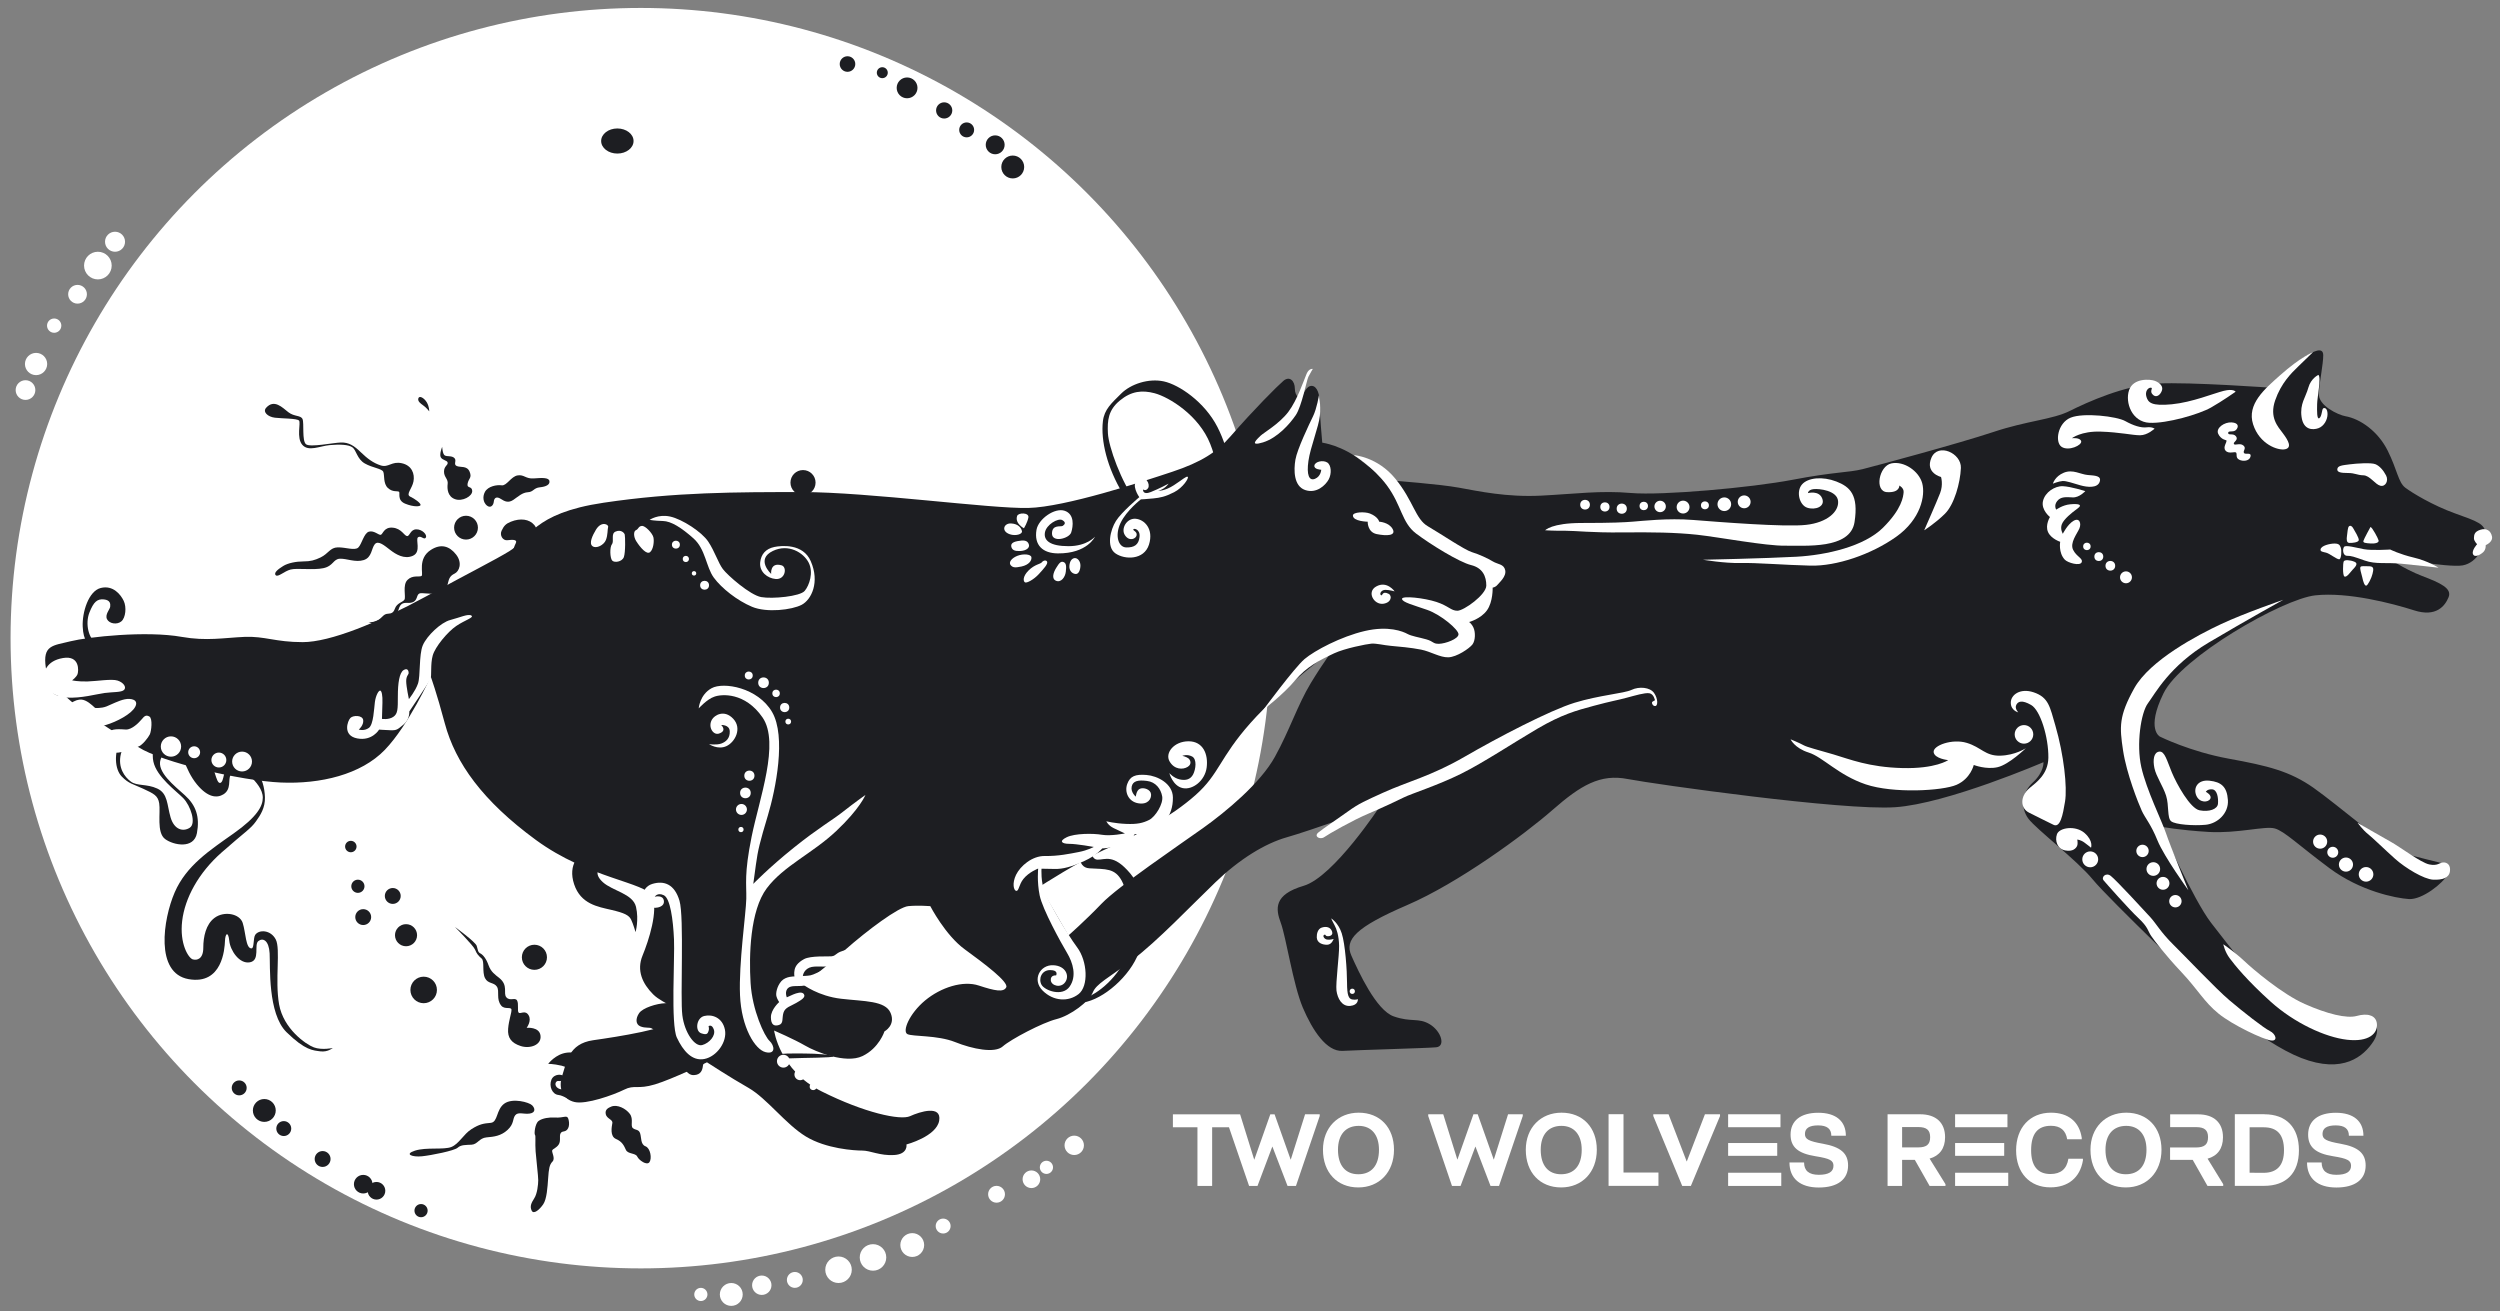 <svg xml:space="preserve" style="enable-background:new 0 0 314.69 165.08;" viewBox="0 0 314.69 165.08" height="165.08px" width="314.69px" y="0px" x="0px" xmlns:xlink="http://www.w3.org/1999/xlink" xmlns="http://www.w3.org/2000/svg" id="Layer_1" version="1.1">
<rect x="0" y="0" width="314.69" height="165.08" fill="#808080" stroke="none"/>
<style type="text/css">
	.st0{fill:#FFFFFF;}
	.st1{fill:#1D1E22;}
</style>
<g id="Layer_1_00000057833546162653619530000000932156264195064238_">
</g>
<g id="moon">
	<circle r="79.33" cy="80.33" cx="80.66" class="st0"></circle>
	<circle r="1.26" cy="30.43" cx="14.48" class="st0"></circle>
	<circle r="1.74" cy="33.43" cx="12.32" class="st0"></circle>
	<circle r="1.18" cy="37.04" cx="9.76" class="st0"></circle>
	<circle r="0.9" cy="40.99" cx="6.82" class="st0"></circle>
	<circle r="1.4" cy="45.82" cx="4.54" class="st0"></circle>
	<circle r="1.24" cy="49.1" cx="3.21" class="st0"></circle>
	<ellipse ry="1.58" rx="2.04" cy="17.75" cx="77.71" class="st1"></ellipse>
	<circle r="1.58" cy="60.75" cx="101.08" class="st1"></circle>
	<circle r="1.58" cy="120.5" cx="67.27" class="st1"></circle>
	<circle r="1.67" cy="124.61" cx="53.33" class="st1"></circle>
	<circle r="1.39" cy="117.72" cx="51.11" class="st1"></circle>
	<circle r="1" cy="115.44" cx="45.72" class="st1"></circle>
	<circle r="1" cy="112.78" cx="49.44" class="st1"></circle>
	<circle r="0.83" cy="111.56" cx="45.05" class="st1"></circle>
	<circle r="0.72" cy="106.56" cx="44.16" class="st1"></circle>
	<circle r="0.94" cy="136.94" cx="30.11" class="st1"></circle>
	<circle r="1.44" cy="139.78" cx="33.27" class="st1"></circle>
	<circle r="0.94" cy="142.06" cx="35.72" class="st1"></circle>
	<circle r="1" cy="145.89" cx="40.61" class="st1"></circle>
	<circle r="1.17" cy="149.06" cx="45.72" class="st1"></circle>
	<circle r="1.11" cy="149.89" cx="47.39" class="st1"></circle>
	<circle r="0.83" cy="152.39" cx="53" class="st1"></circle>
	<circle r="0.83" cy="162.94" cx="88.22" class="st0"></circle>
	<circle r="1.44" cy="162.94" cx="92.05" class="st0"></circle>
	<circle r="1.22" cy="161.78" cx="95.89" class="st0"></circle>
	<circle r="1" cy="161.11" cx="100.05" class="st0"></circle>
	<circle r="1.67" cy="159.83" cx="105.55" class="st0"></circle>
	<circle r="1.67" cy="158.28" cx="109.89" class="st0"></circle>
	<circle r="1.5" cy="156.72" cx="114.83" class="st0"></circle>
	<circle r="0.94" cy="154.33" cx="118.72" class="st0"></circle>
	<circle r="1.06" cy="150.33" cx="125.44" class="st0"></circle>
	<circle r="1.11" cy="148.44" cx="129.83" class="st0"></circle>
	<circle r="0.83" cy="146.94" cx="131.72" class="st0"></circle>
	<circle r="1.22" cy="144.17" cx="135.22" class="st0"></circle>
	<circle r="1.44" cy="21.02" cx="127.48" class="st1"></circle>
	<circle r="1.19" cy="18.23" cx="125.27" class="st1"></circle>
	<circle r="0.94" cy="16.35" cx="121.68" class="st1"></circle>
	<circle r="1.02" cy="13.9" cx="118.85" class="st1"></circle>
	<circle r="1.31" cy="11.06" cx="114.18" class="st1"></circle>
	<circle r="0.69" cy="9.15" cx="111.06" class="st1"></circle>
	<circle r="0.98" cy="8.06" cx="106.68" class="st1"></circle>
	<path d="M7.58,87.58H7.53c-0.66,0-1.2-0.54-1.2-1.2V84.2c0-0.66,0.54-1.2,1.2-1.2h0.05c0.66,0,1.2,0.54,1.2,1.2v2.19
		C8.77,87.05,8.24,87.58,7.58,87.58z" class="st1"></path>
	<path d="M13.87,76.38c-0.04,0.33-0.69,0.98-0.4,1.56c0.29,0.58,1.27,0.73,1.81,0.27c0.54-0.46,0.67-1.79,0.29-2.58
		s-1.33-2-2.88-1.62s-2.36,3.07-2.28,4.87c0.08,1.79,0.71,2.46,1.58,2.46s1.54,0.02,1.75,0.35s0.08,0.69-0.58,1.52
		c-0.67,0.83-1.04,2.5-0.67,3.62s2.17,1.92,2.75,2.96s0.49,2.39-0.12,3.54c-0.75,1.4-0.71,3.48,0.21,4.42
		c0.9,0.92,1.38,0.92,2.71,1.54s1.84,0.85,2,1.83c0.19,1.17-0.36,3.68,0.75,4.5c1.04,0.77,3.62,1.29,4-0.75s-0.12-3.5-1.5-4.75
		s-3.58-2.96-3.08-4.5s1.42-2.42,2.04-1.88s0.94,3.06,2.54,5c1.4,1.69,2.54,1.73,3.33,1.25c1.05-0.64,0.57-1.91,0.9-2.42
		c0.42-0.65,1.85-0.5,2.52,0.17s1.54,1.62,1.54,2.67c0,1.04-0.67,2.38-3.67,4.5s-5.96,4.04-7.42,7.42s-2.5,10.17,1.75,10.92
		s4.54-3.81,4.58-4.81s0.42-1.23,0.54-0.02c0.12,1.21,1.27,2.96,2.6,2.71s0.48-2.21,1.06-2.67c0.58-0.46,1.33-0.08,1.42,1.54
		s-0.25,7.58,2.12,9.92c2.38,2.33,3.35,2.29,4.27,2.42c0.92,0.12,1.56-0.42,1.56-0.42s-1.38,0.29-2.38-0.08s-3.83-2.33-4.38-5.42
		c-0.54-3.08,0.21-6.96-0.42-8.17s-2.1-1.27-2.58-0.58c-0.27,0.39-0.12,1.69-0.46,1.71c-0.75,0.04-0.73-2-1.12-3.21
		c-0.38-1.17-2.35-1.54-3.56-0.62c-1.06,0.8-1.4,2.33-1.4,3.75s-0.79,1.62-1.33,1.46c-0.54-0.17-1.67-1.96-1.33-4.83
		s2.04-6.04,4.96-8.62s3.67-2.98,4.33-3.92c0.55-0.77,1.17-1.69,1.13-3.04c-0.04-1.18-0.35-2.4-1.02-3.21
		c-0.71-0.86-2.48-1.52-3.52-0.9c-0.72,0.43-0.56,2.23-1.1,2.31c-0.54,0.08-0.65-2-1.9-4.42c-1.29-2.5-2.21-3.42-3.92-3.04
		s-3,2.88-2.58,4.79c0.42,1.92,2.88,3.69,3.75,4.58c0.94,0.96,1.67,3.19,0.83,3.73c-0.83,0.54-1.96,0.27-2.42-1.31
		c-0.46-1.58-0.33-3-1.67-3.62s-2.54-0.29-3.33-0.88c-0.79-0.58-1.67-1.77-1.25-3.5c0.3-1.25,2.42-3.92,2.54-5.67
		s-1.67-2.29-2.33-3.42c-0.66-1.13-0.5-3.08-1-3.83S13.37,81.5,12.25,81s-1.54-2.5-1-3.88s1-1.75,1.83-1.67
		C13.91,75.54,13.91,76.04,13.87,76.38z" class="st1"></path>
	<path d="M57.25,116.67c0,0,2.58,1.88,2.75,2.38s0.12,0.79,0.46,0.96s0.75,0.67,1.04,1.5s0.85,1.2,1.33,1.58
		c1.21,0.96,0.46,1.96,0.92,2.46c0.46,0.5,1.08-0.04,1.33,0.38s0,1.33,0.21,1.54s0.83-0.38,1.25,0.33s-0.25,1.58-0.25,1.58
		s1.62-0.17,1.75,1s-1.33,1.67-2.5,1.29s-1.67-1.04-1.58-2.17c0.09-1.13,0.46-2.04,0.42-2.42s-0.87,0.03-1.29-0.5
		c-0.67-0.83-0.17-1.79-0.54-2.38c-0.38-0.58-1.12-0.33-1.5-1.08s-0.04-2.12-0.42-2.46c-0.38-0.33-0.62-0.58-0.83-1.12
		C59.58,119,57.25,116.67,57.25,116.67z" class="st1"></path>
	<path d="M88.91,122.5c0,0-0.17,0.21-0.5,0.33s-0.92-0.1-1.08,0.35s0,1.19-0.54,1.31c-0.54,0.12-1.25,0.46-1.67,0.83
		c-0.42,0.38-0.29,0.92-1.38,0.96c-1.08,0.04-2.83,0.58-3.29,1.25s-0.46,1.42,0.17,1.67c0.62,0.25,1.08,0.08,1.42,0.25
		c0.33,0.17,0.77,0.85,1.69,0.56c0.92-0.29,0.46-0.94,0.96-1.12c0.36-0.13,0.98-0.15,1.31-0.73c0.33-0.58-0.04-1.19,0.38-1.6
		c0.42-0.42,1.06-0.96,1.19-1.21s-0.1-1.65,0.15-1.85s0.6-0.27,0.9-0.31C88.89,123.15,88.91,122.5,88.91,122.5z" class="st1"></path>
	<path d="M78.55,133.86c-0.17,1.08,0.25,2.03,1.06,1.86s0.81-0.69,1.72-0.81c0.92-0.11,0.83,0.86,1.89,0.86
		s1.25-1,2.31-1.11s0.92,0.69,1.81,0.67c0.89-0.03,1.08-0.64,1.14-1.17s0.58-0.83,1.11-0.39s0.89,1.19,1.56,0.58
		s0.69-1.33,1.39-1.08s0.72,0.44,1.83,0.53c1.11,0.08,3.22-0.5,5.06-0.58c1.83-0.08,5.47-0.06,5.47-0.25s-2.08-0.36-3.64-0.36
		s-2.69-0.06-4.44,0.22s-2.81,0.33-3.25-0.06s-1-0.42-1.61-0.19c-0.75,0.28-0.69,0.97-1.17,0.89c-0.47-0.08-0.81-0.86-1.64-0.89
		s-1.22,1.03-1.64,0.86s-0.81-0.44-1.47-0.47c-0.67-0.03-1.19,0.64-1.69,0.42s-1.06-1.81-2.78-1.81S78.72,132.78,78.55,133.86z" class="st1"></path>
	<path d="M69,133.92c0,0,0.92-1.25,2.38-1.42s2.92,0.75,3.08,2.58c0.17,1.83-0.25,3.31-1.46,3.42
		c-1.42,0.12-1.92-0.58-2.71-0.67c-0.79-0.08-1.21-1.12-0.88-1.92c0.33-0.79,1.38-0.71,1.54-0.42s-0.21,0.67-0.62,0.58
		c-0.42-0.08-0.67,0.62,0,0.96c0.67,0.33,1.96-0.21,1.88-1s-0.38-1.62-1.5-1.88S69,133.92,69,133.92z" class="st1"></path>
	<path d="M76.95,139.29c0.76-0.3,1.83,0.25,2.33,0.92s0.04,1.5,0.38,1.79c0.33,0.29,0.75,0.12,0.92,0.67
		c0.17,0.54,0.04,1.38,0.67,1.62s0.83,1.54,0.5,2s-1.33-0.25-1.54-0.71s-1.17-0.29-1.42-0.83s-0.46-1.04-1.25-1.38
		c-0.79-0.33-0.54-1.54-0.46-2s-0.71-0.54-0.83-1.12S76.54,139.46,76.95,139.29z" class="st1"></path>
	<path d="M69.83,140.67c1.16,0.08,1.54-0.38,1.71,0.17c0.17,0.54,0.17,1.46-0.58,1.58s-0.33,0.88-0.54,1.46
		s-0.88,0.71-0.92,0.96s0.42,1,0.04,1.38s-0.46,0.92-0.54,2.08c-0.08,1.17-0.17,2.62-0.62,3.29c-0.46,0.67-1.21,1.33-1.46,0.79
		s-0.04-0.96,0.33-1.54c0.38-0.58,0.5-1.75,0.5-2.29s-0.25-2.54-0.33-3.62s0.04-1.96-0.08-2.08s0-1.42,0.46-1.75
		C68.25,140.75,69.21,140.62,69.83,140.67z" class="st1"></path>
	<path d="M63.91,142.21c-0.84,0.79-1.75,0.88-2.67,0.96s-1.12,0.88-1.88,0.92c-0.75,0.04-1.33,0-1.75,0.38
		s-3.33,0.96-4.5,1.08c-1.17,0.12-2.29-0.25-0.88-0.71c1.42-0.46,3.62-0.08,4.58-0.46s1.54-1.62,2.54-2.25s1.5-0.71,2.42-0.79
		c0.92-0.08,0.67-1.67,1.71-2.42c1.04-0.75,3.12-0.17,3.5,0.21s0.46,0.92-0.29,1.04s-1.46-0.25-1.83,0.21S64.75,141.42,63.91,142.21
		z" class="st1"></path>
	<path d="M97.62,114.62c0,0,0.92-1.08,1.79-1.67c0.88-0.58,1.5-1.58,2.29-1.92c0.52-0.22,1.07-0.68,1.61-1.19
		c0.29-0.27,0.57-0.55,0.85-0.81c0.79-0.75,1.54-1.33,1.75-1.17c0.21,0.17-0.42,0.75-0.92,1.08s-1.29,0.67-1.75,1.33
		c-0.46,0.67-0.75,0.96-1.83,1.67s-1.67,0.92-2.21,1.46C98.66,113.96,97.62,114.62,97.62,114.62z" class="st1"></path>
	<path d="M135.75,100.89c-0.54,0.14-0.08-0.94-0.75-1.56c-0.67-0.61-2.01-1.15-3.97-1.78
		c-2.94-0.94-5.79-5.01-6.19-6.47c-0.47-1.72-0.38-3.41,2.47-5.33c3.67-2.47,6.78-2.94,9.33-0.81c2.56,2.14,3.03,5.44,2.11,6.86
		s-3,1.81-4.58,1.56s-2.56-1.25-2.97-0.92c-0.42,0.33-0.31,1.08,0.36,1.28c0.67,0.19,1.58,0.14,2.53,0.47
		c0.94,0.33,1.19,0.78,1.19,0.78s-0.33-0.36-1.22-0.56c-0.89-0.19-1.44-0.28-1.86-0.14s-1.17,0.14-1.69-0.33
		c-0.53-0.47-1.14-2.42-0.44-3.56c0.69-1.14,2.53-0.75,3.67-0.19s2.22,0.36,1.75-0.61s-1.33-2.17-3.75-2.08
		c-2.42,0.08-5.32,1.44-5.44,2.42c-0.11,0.89,0.11,1.86,1.39,3.5c1.28,1.64,2.75,2.94,4.11,3.33s3.28,1.08,3.92,1.94
		C136.33,99.56,136.3,100.75,135.75,100.89z" class="st1"></path>
	<path d="M139.79,99.17c0,0,1.04,1.67,0.96,3.04c-0.08,1.38-1.96,2.71-2.79,3.62c-0.83,0.92-0.66,2.34,0.17,2.38
		c0.96,0.04,2-0.79,4.12,1.71s2.04,6.62,1.25,9.5s-4,5.96-6.67,6.67s-3.58,0.33-4.08-1.04s0.17-2.71,0.17-2.71s-0.21,1.92,0.42,2.67
		s1.33,1.29,3.33,0.58s4.67-3.29,5.33-5.92c0.67-2.62,0.09-7.16-0.79-8.79c-0.88-1.62-2-1.46-4.08-1.58
		c-1.68-0.1-1.38-2.42-0.88-4.62c0.34-1.52,2.75-2.62,3.12-3.33C139.75,100.62,139.79,99.17,139.79,99.17z" class="st1"></path>
	<path d="M133.71,119.71c0,0,1.42-2.46,2.42-2.92s2.08,1.17,2.25,2.67s-1.17,3.88-2.71,3.08
		c-1.54-0.79-0.83-2.21-0.38-2.67c0.46-0.46,1.04-0.17,1.04-0.17s0.61-1.13-0.08-2.08C135.79,117,133.71,119.71,133.71,119.71z" class="st1"></path>
	<path d="M108.72,83.61c0,0,4.11-0.44,5.89-0.11s2.39,2.67,1.83,3.83c-0.56,1.17-2.28,1-2.94-0.28
		c-0.67-1.28,1.78-1.06,1.78-1.06s0.33-1.44-0.83-1.78C113.27,83.89,108.72,83.61,108.72,83.61z" class="st1"></path>
	<path d="M87.33,85.33c0,0-1.33-3.83-0.94-6.22s3.5-5.22,6.44-5.94s6.5-0.83,8.06,1.17s1.5,4.11,3.39,6.33
		s2.22,6.5,0.11,7.94s-6.72,1.33-8.33,0.67c-1.61-0.67-1-5.39,0.5-6.11s3.11-0.06,2.78,0.89s-1.22,1-1.67,0.67
		c-0.44-0.33-1.44-0.56-1.44,1.06c0,1.61-0.17,3.11,2.5,3.22s4.61-0.94,4.22-3.67c-0.39-2.72-2.83-4.39-3.44-6.39
		s-1.11-4.22-5.28-3.28s-6.56,2.72-7,4.22C86.77,81.39,87.33,85.33,87.33,85.33z" class="st1"></path>
	<path d="M81.33,94.17c0,0,0.5-0.33,0-1.72s-4.06-2.83-5.11-4.61c-1.06-1.78-0.06-3.61,1.56-4.17
		c1.61-0.56,2.83,0,2.83,0s-2.11,1.17-0.89,2.89s4.28,0.61,4.44-1.83c0.17-2.44-1.22-4.44-4.56-4.33c-3.33,0.11-5.28,2.94-5.17,5.28
		c0.11,2.33,2,3.78,3.44,4.72s2.72,1.89,3,2.39S81.33,94.17,81.33,94.17z" class="st1"></path>
	<path d="M80,117.33c0,0,0.44-1.5,0.06-3.17c-0.39-1.67-2.94-2-4.17-3.11c-1.22-1.11-0.5-1.78-0.11-2.06
		s3.67-1.28,4.44-3.06c0.78-1.78,1.56-6.06,1-8.56s-4.28-6.11-6.72-6.39s-5.28,0.17-5.5,2.22s0.56,4.5,1.83,4.89
		c1.28,0.39,1.94,1.5,3.33,0.78s1.83-2.89,0-3.33s-2.61,0.67-2.61,0.67s-1-0.72-0.72-2s1.22-1.5,3.28-1.28s4.94,3.44,5.22,5.11
		s-0.17,5.89-0.89,7s-3,1.33-4.28,1.83s-2.72,1.94-1.89,4.44s3,2.83,4.67,3.22s2.22,0.67,2.5,1.22C79.72,116.33,80,117.33,80,117.33
		z" class="st1"></path>
	<path d="M149.25,73.5c0,0,1.29,1.25,1.92,2.88s1,3.58,1.58,4.29s1.83-0.46,1.92-2.04c0.08-1.58-1.08-4.54-2-5.46
		s-1.58-1.12-1.79-1.54c-0.21-0.42-0.21-0.96-0.21-0.96s0.17,0.33,1.25,0.96c1.08,0.62,2.5,1.67,3.12,3.54s0.62,2.46,1.08,4
		s0.5,3.42-1.25,4.25s-3.6,0.3-4.25-1.58c-0.46-1.33,0.33-2.75,0.04-4.83C150.46,75.58,149.25,73.5,149.25,73.5z" class="st1"></path>
	<path d="M151.58,70.58c0,0-1.42-1.12-2.83-2.21c-1.42-1.08-3.71-2.58-5.67-5.12c-1.96-2.54-3.54-7.07-3.62-8.71
		c-0.08-1.62,0.04-2.92,1.5-4.12c1.46-1.21,2.83-1.33,4.38-0.92c1.85,0.5,5.58,2.79,7,6.38s0.88,5.96,0.12,7.08
		c-0.76,1.12-1.79,2.38-3.54,2.17s-2.42-1.04-2.75-1.83s-0.96-1.75-0.96-1.75s-0.08,1.25,0.67,2.33s1.33,1.92,4.08,1.96
		s3.92-1.13,4.58-3.33c0.67-2.21,0.33-5.58-1.29-8.75s-4.83-5.33-6.75-5.75s-4.17,0.33-5.38,1.54s-2.11,1.97-2.29,3.46
		c-0.29,2.46,0.54,5.88,2.5,9.12c1.96,3.24,4.17,5.25,5.92,6.33C149,69.54,151.58,70.58,151.58,70.58z" class="st1"></path>
	<path d="M55.66,56.25c0,0,0.04,0.92,0.33,1.08c0.29,0.17,0.88,0,1.21,0.33c0.33,0.33-0.17,0.79,0.29,1
		s1.29-0.08,1.62,0.71c0.33,0.79-0.12,0.83-0.25,1.5s0.54,0.25,0.58,0.92s-1.25,1.38-2.17,1.04c-0.92-0.33-1-1.29-0.92-1.92
		c0.08-0.62-0.46-0.83-0.46-1.54s0.5-0.79,0.46-1.12c-0.04-0.33-0.67-0.29-0.88-0.71C55.29,57.12,55.66,56.25,55.66,56.25z" class="st1"></path>
	<path d="M61.04,61.92c0.39-0.72,1.5-0.92,2.12-0.83c0.62,0.08,1.17-1.12,2-1.25c0.83-0.13,1,0.46,2.04,0.38
		c1.04-0.08,1.88-0.12,1.96,0.33c0.08,0.46-0.42,0.71-1.21,0.79s-0.79,0.58-1.5,0.62c-0.71,0.04-1.21,0.54-1.83,0.96
		s-1.08,0.21-1.58-0.12c-0.5-0.33-0.83-0.17-0.88,0.33c-0.04,0.5-0.42,0.88-0.88,0.5C60.83,63.25,60.71,62.54,61.04,61.92z" class="st1"></path>
	<path d="M64.31,65.67c1.19-0.48,2.32-0.33,2.95,0.42s0.5,2.55,0.58,2.67c0.08,0.11,0.91-0.33,1.41,0.38
		s1.07,0.78,1.52,1.45c0.48,0.7,0.73,1.3,1.15,1.47s0.62,0.75-0.04,0.54c-0.67-0.21-0.59-0.84-1.96-0.71
		c-1.2,0.11-1.6-0.01-2.08-0.43c-0.31-0.27-1.53,0.58-2.66-0.25c-1.12-0.83-0.51-2.32-0.26-2.82s-0.41-0.47-1.03-0.39
		s-1.03-0.64-0.74-1.22C63.43,66.19,63.68,65.92,64.31,65.67z" class="st1"></path>
	<path d="M46.39,78.33c0,0,0.75,0.04,1.29-0.33c0.54-0.38,0.6-0.72,1.19-0.75c0.42-0.02,0.67-0.15,0.83-0.62
		c0.26-0.75,1-0.81,1.21-1.15c0.21-0.33-0.27-1.83,0.38-2.48s1.48-0.33,1.77-0.5s-0.56-2.19,1.19-3.29c1.26-0.8,2.31-0.48,3.15,0.58
		s0.41,2.14-0.19,2.42c-1.12,0.52-0.54,1.6-1.38,2.19c-0.83,0.58-2.31,0.23-2.88,0.27c-0.56,0.04-0.33,0.77-0.88,1.08
		s-1.1-0.04-1.54,0.31s-0.38,1.44-0.98,1.48s-1.04,0.31-1.42,0.79C47.77,78.81,46.39,78.33,46.39,78.33z" class="st1"></path>
	<circle r="1.5" cy="66.42" cx="58.66" class="st1"></circle>
	<path d="M40.35,70.17c1.01-0.49,1.19-1.25,2.17-1.27c0.98-0.02,2.15,0.44,2.58,0.02c0.44-0.42,0.71-1.83,1.35-2
		c0.65-0.17,1.21,0.46,1.48,0.4s0.38-1,1.5-0.9s1.46,1.04,1.81,1.06c0.35,0.02,0.4-0.83,1.15-0.85s1.42,0.69,1.21,1.04
		s-0.62-0.31-0.98-0.04c-0.35,0.27,0.44,1.85-0.65,2.33c-1.08,0.48-2.15-0.19-2.85-0.73c-0.71-0.54-1.5-1.25-1.94-0.73
		s-0.35,1.67-1.4,2c-1.04,0.33-2.15-0.21-3-0.17s-0.81,0.92-2.08,1.19c-1.27,0.27-3.31-0.04-4.12,0.17s-1.6,1.02-1.88,0.71
		s0.33-0.77,0.94-1.15s1.65-0.58,2.54-0.58C39.08,70.67,39.62,70.52,40.35,70.17z" class="st1"></path>
	<path d="M33.5,51.33c-0.46,0.51,0.19,1.14,1.11,1.25c0.92,0.11,2.78,0.08,3.03,0.36s-0.36,2.17,0.42,3.06
		s2.22,0.14,3.44,0.03c1.22-0.11,2.36-0.08,2.86,0.28s0.58,1.47,1.56,2.03c0.97,0.56,2.17,0.64,2.33,1.06
		c0.17,0.42-0.03,1.47,0.58,2.03c0.61,0.56,1.19,0.33,1.39,0.47c0.19,0.14-0.28,1.06,0.78,1.5c1.06,0.44,1.97,0.39,1.94,0.14
		s-0.72-0.75-1.31-1.03c-0.58-0.28,0.25-1,0.42-1.92s-0.19-2-1.47-2.28c-1.28-0.28-1.67,0.58-2.64,0.28
		c-0.97-0.31-1.69-0.86-2.53-1.67c-0.83-0.81-1.5-1.25-2.5-1.22s-3.86,0.64-4.39,0.22s-0.22-2.67-0.44-3.17s-1.03-0.28-1.78-0.86
		S34.52,50.19,33.5,51.33z" class="st1"></path>
	<path d="M52.66,50.14c0.12-0.39,0.72-0.06,1.06,0.5c0.33,0.56,0.31,1.14,0.31,1.14s-0.33-0.44-0.72-0.72
		C52.91,50.78,52.55,50.5,52.66,50.14z" class="st1"></path>
</g>
<path d="M308.99,64.61c-2.77-1-5.33-2.55-6.22-3.22s-1-2.22-2.22-4.67c-1.22-2.44-3.45-4-5.33-4.33
	c-0.89-0.16-3.45-1.33-3.34-2.89c0.11-1.56,0.56-3.67,0.56-4.78s-1.22-0.55-2.56,0.34c-1.33,0.88-3.66,3.77-3.66,3.77
	s-10.56-0.77-14.67-0.55c-4.11,0.22-8.78,2.33-11,3.44s-5.33,1.22-9.67,2.67c-4.33,1.44-14.66,4.22-16.44,4.67
	c-1.78,0.44-3.56,0.33-8.78,1.33s-16.44,2-20.33,1.67c-3.89-0.34-7,0.11-11.34,0.33c-4.33,0.22-7.89-0.56-10.33-1
	c-2.44-0.45-8.33-0.89-8.33-0.89s-1.45-0.44-3.89-2.44c-2.45-2-5-2.34-5-2.34s-0.34-3.66-0.34-5.11c0-1.44-0.55-2.22-1.22-2
	c-0.66,0.22-1.11,1.67-1.11,1.67s-0.78-0.34-0.78-1.34s-0.66-1.66-1.44-1c-0.78,0.67-3.67,3.56-6.67,7
	c-1.7,1.96-3.66,3.23-7.33,4.45s-13.45,4.44-18.11,4.55c-4.67,0.12-20.11-2-28.45-2c-8.33,0-16,0-25,1.34
	c-9,1.33-9.33,4.55-11.89,6.11c-1.91,1.16-4.48,2.42-10.44,5.67c-6.11,3.33-12.11,5.77-15.56,5.77c-3.44,0-4.77-0.77-7.33-0.66
	c-2.55,0.11-4.78,0.55-7.89,0c-4.48-0.8-11.78,0-14,0.55c-2.22,0.56-3.55,0.45-3.11,3.34c0.54,3.51,8.78,8.11,11.67,10
	c2.89,1.88,12.89,4.22,17.89,4.44s10.11-1,13.11-4.11s5.78-9.22,5.78-9.22s0.73,1.98,1.77,5.89c1.34,5,4.78,9.77,11.45,14.66
	c6.66,4.89,13.89,5.34,14.66,7.11c0.78,1.78-0.44,5.56-1.22,7.45s0,3.55,1.34,4.89c1.33,1.33,4.22,1.89,3.11,3.11
	s-7.56,2.22-10.67,2.66c-3.11,0.45-3.33,2.78-3.89,4.45c-0.55,1.67,0.11,3,1.56,3.33c1.44,0.34,4.89-0.89,6.22-1.55
	c1.33-0.67,1.67,0,3.89-0.67s6.55-2.78,6.55-2.78s2.89,1.89,5.23,3.22c2.33,1.34,4.66,4.56,7.22,6.12c2.55,1.55,6.11,1.77,7.11,1.77
	s2.22,0.67,4,0.56s1.55-1.33,1.55-1.33s3.78-1,4.12-3c0.33-2-2.45-1.12-3.67-0.56s-5.78-0.44-11.11-3.11c-5.34-2.67-6-7.67-6-7.67
	s2.55,1.11,3.89,1.89c1.33,0.78,5.11,2.33,7.22,1.33s2.78-3.11,2.78-3.11s1.44-0.77,0.77-2.33c-0.66-1.56-3.33-1.44-6.22-1.78
	c-2.89-0.33-4.78-1.78-4.78-1.78s2.34-1.77,5.23-4.33c2.89-2.55,6.77-5.44,8-5.55c1.22-0.12,2.77,0,2.77,0s1.89,3.66,4.34,5.44
	c2.44,1.78,5.55,4.11,5.22,4.78c-0.33,0.66-1.44,0.44-3.44-0.22c-2-0.67-4.78,0.22-6.78,1.88c-2,1.67-2.89,3.89-2.22,4.23
	c0.66,0.33,3.77,0.11,6,1c2.22,0.89,5,1.44,6,0.55s5-3,6.77-3.44c1.78-0.45,4.11-2.22,4.56-3.34c0.44-1.11,1.89-1.77,5-4.11
	c3.11-2.33,7.44-6.89,10.44-9.77c3-2.89,6.23-4.89,9-5.67c2.78-0.78,11.78-4,11.78-4s-5.89,9-9.67,10.11
	c-3.77,1.11-3.55,2.89-2.88,4.67c0.66,1.77,1.55,7.77,2.77,10.66c1.23,2.89,3,5.56,5,5.45s10.56-0.34,11.78-0.45s0.67-2-0.78-2.89
	c-1.44-0.88-2.33-0.22-4.55-1c-2.22-0.77-4.45-5.66-5.34-7.66c-0.88-2,0.56-3.56,7-6.34c6.45-2.77,14.78-8.88,18.34-12
	c3.55-3.11,6-4.55,9.44-3.88c3.45,0.66,27.11,4,33.67,3.55c6.55-0.44,18.67-5.67,18.67-5.67s0.11,1.23-1.34,2.56
	c-1.44,1.33-1.55,3.22-0.55,4.56c1,1.33,6.11,5.22,8.11,7.66c2,2.45,14.44,14.34,14.44,14.34s6.67,6.11,11.78,8.11
	c5.29,2.06,7.89-0.23,9.11-2.11c1.22-1.89-0.44-3.23-0.44-3.23l-2.56,1.34l-4.78-0.89l-7.22-5.22c0,0-3.22-4-5.44-6.89
	c-2.23-2.89-6.34-12.11-6.34-12.11s2.34,0.44,6,0.66c3.67,0.22,7.11-0.78,8.34-0.44c1.22,0.33,3,2.11,6.89,5
	c3.88,2.89,8.33,3.78,10,3.89c1.66,0.11,4.33-2,4.88-3.11c0.56-1.12-0.44-1.34-0.44-1.34s-4.11-1-5.56-1.44
	c-1.44-0.45-7.88-6-10.88-8.11s-5.78-2.78-10.67-3.67s-8.67-2.78-8.67-2.78s-1.78-0.89,0.45-5.44c2.22-4.56,15-11.89,19.11-12.34
	c4.11-0.44,9.66,1,12.44,1.89s3.89-0.55,4.34-1.66c0.44-1.11-1-1.78-3.34-2.67c-2.33-0.89-4.55-2.44-4.55-2.44s7.77,1.44,9.66,1.11
	c1.89-0.34,2.89-2.56,2.89-3.89C312.88,65.94,311.77,65.61,308.99,64.61z M164.99,86c-1.66,2.75-2.66,5.92-4.5,9.25
	c-1.83,3.33-6.16,6.92-9.08,9s-10.67,7.33-12.75,9.5s-4.17,4-4.17,4l-3.58-6.17c0,0,5-3.25,8.58-4.83c3.59-1.58,8-4,11-6.67
	c3-2.66,3-4.66,6.92-9.08s10.42-9.25,10.42-9.25S166.66,83.25,164.99,86z" class="st1"></path>
<circle r="1.28" cy="93.97" cx="21.52" class="st0"></circle>
<circle r="0.75" cy="94.69" cx="24.44" class="st0"></circle>
<circle r="0.94" cy="95.67" cx="27.55" class="st0"></circle>
<circle r="1.25" cy="95.86" cx="30.47" class="st0"></circle>
<circle r="0.5" cy="68.56" cx="85.08" class="st0"></circle>
<circle r="0.39" cy="70.36" cx="86.33" class="st0"></circle>
<circle r="0.28" cy="72.17" cx="87.36" class="st0"></circle>
<circle r="0.56" cy="73.67" cx="88.69" class="st0"></circle>
<circle r="0.5" cy="85.03" cx="94.25" class="st0"></circle>
<circle r="0.67" cy="85.94" cx="96.11" class="st0"></circle>
<circle r="0.47" cy="87.28" cx="97.69" class="st0"></circle>
<circle r="0.58" cy="89.06" cx="98.77" class="st0"></circle>
<circle r="0.36" cy="90.83" cx="99.22" class="st0"></circle>
<circle r="0.64" cy="97.64" cx="94.33" class="st0"></circle>
<circle r="0.67" cy="99.81" cx="93.83" class="st0"></circle>
<circle r="0.69" cy="101.89" cx="93.33" class="st0"></circle>
<circle r="0.33" cy="104.42" cx="93.27" class="st0"></circle>
<circle r="0.81" cy="133.58" cx="98.61" class="st0"></circle>
<circle r="0.72" cy="135.25" cx="100.72" class="st0"></circle>
<circle r="0.44" cy="136.78" cx="102.36" class="st0"></circle>
<circle r="0.61" cy="63.53" cx="199.52" class="st0"></circle>
<circle r="0.58" cy="63.81" cx="202.02" class="st0"></circle>
<circle r="0.64" cy="64.03" cx="204.14" class="st0"></circle>
<circle r="0.53" cy="63.69" cx="206.91" class="st0"></circle>
<circle r="0.72" cy="63.75" cx="208.97" class="st0"></circle>
<circle r="0.81" cy="63.83" cx="211.86" class="st0"></circle>
<circle r="0.5" cy="63.61" cx="214.61" class="st0"></circle>
<circle r="0.86" cy="63.47" cx="217.05" class="st0"></circle>
<circle r="0.81" cy="63.17" cx="219.55" class="st0"></circle>
<circle r="0.47" cy="68.78" cx="262.69" class="st0"></circle>
<circle r="0.56" cy="70.06" cx="264.19" class="st0"></circle>
<circle r="0.61" cy="71.22" cx="265.64" class="st0"></circle>
<circle r="0.75" cy="72.67" cx="267.61" class="st0"></circle>
<circle r="0.89" cy="105.94" cx="292.05" class="st0"></circle>
<circle r="0.69" cy="107.28" cx="293.64" class="st0"></circle>
<circle r="0.89" cy="108.83" cx="295.3" class="st0"></circle>
<circle r="0.92" cy="110.06" cx="297.83" class="st0"></circle>
<circle r="0.78" cy="107.11" cx="269.69" class="st0"></circle>
<circle r="0.86" cy="109.39" cx="271.05" class="st0"></circle>
<circle r="0.81" cy="111.19" cx="272.27" class="st0"></circle>
<circle r="0.78" cy="113.44" cx="273.83" class="st0"></circle>
<circle r="1" cy="108.17" cx="263.11" class="st0"></circle>
<circle r="1.17" cy="92.44" cx="254.77" class="st0"></circle>
<circle r="0.33" cy="124.78" cx="170.22" class="st0"></circle>
<path d="M9.08,85.64c0,0,0.72,0.17,1.92,0.14s3.06-0.36,3.81-0.11s1.14,0.83,0.81,1.17c-0.33,0.33-1.39,0.25-2.44,0.39
	c-1.06,0.14-2.94,0.69-4.81,0.58c-1.86-0.11-3-1.44-2.94-2.31c0.06-0.86,0.36-2.31,2.5-2.67s1.97,1.64,1.83,2.03
	C9.61,85.25,9.08,85.64,9.08,85.64z" class="st0"></path>
<path d="M11.97,89.11c0,0,0.75,0.08,1.44-0.19c0.69-0.28,1.5-0.72,2.28-0.89c0.78-0.17,1.81,0.03,1.33,0.94
	c-0.47,0.92-2.36,1.89-3.67,2.28s-1.36,0.19-1.61,0.36s-2.81,0.5-3.28-1.25c-0.47-1.75,1.15-2.36,1.79-2.3
	C10.89,88.11,11.52,88.69,11.97,89.11z" class="st0"></path>
<path d="M15.83,91.83c0.78,0.04,1.67-0.89,2-1.28s0.53-0.61,0.97-0.36c0.44,0.25,0.25,1.86,0.06,2.25
	s-0.94,1.39-1.5,1.56c-0.56,0.17-2.36,1-3.19,0.67c-0.84-0.34-0.78-1.67-0.56-2.36S15.33,91.81,15.83,91.83z" class="st0"></path>
<path d="M51.47,88c0,0,0.81-1,1.14-1.94c0.33-0.94,0.11-3.64,0.61-4.83s2.28-2.89,3.47-3.19
	c1.19-0.31,2.25-0.81,2.64-0.56s-0.78,0.56-1.89,1.31s-2.67,2.64-2.97,3.72c-0.31,1.08-0.11,2.61-0.28,2.97s-2.67,4.08-2.67,4.08
	s0.08,0.97-0.69,1.61c-0.78,0.64-0.86,0.78-1.67,0.75c-0.81-0.03-1.44-0.08-1.44-0.08s-0.86,1.47-2.75,1.11s-1.22-2.22-0.86-2.58
	s1.53-0.36,1.61,0.28s-0.56,1.19-0.56,1.19s0.69,0.22,1.28-0.22c0.58-0.44,0.64-2.42,0.75-3.25s0.47-1.47,0.67-1.44
	c0.19,0.03,0.31,0.61,0.28,1.53c-0.03,0.92-0.06,2.03-0.06,2.03s0.83,0.14,1.42-0.25c0.58-0.39,0.58-0.97,0.58-2.61
	s0.19-2.94,0.72-3.28c0.53-0.33,0.64,0.14,0.64,0.36s-0.31,0.36-0.31,1.03S51.47,88,51.47,88z" class="st0"></path>
<path d="M75.02,66.67c-0.43,0.71-0.92,1.72-0.44,2.08s1.44-0.14,1.69-0.78s0.19-1.33,0.28-1.64
	C76.64,66.03,75.72,65.53,75.02,66.67z" class="st0"></path>
<path d="M77.47,66.92c-0.6,0.27-0.14,1.19-0.44,1.58s-0.25,1.75,0.03,2.06s1.25,0.17,1.47-0.44s0.17-2.61,0.11-2.83
	S78.16,66.61,77.47,66.92z" class="st0"></path>
<path d="M80.08,68.11c0.53,0.84,1.33,1.75,1.75,1.39s0.53-1.36,0.42-1.86s-1.03-1.5-1.47-1.44s-0.39,0.39-0.72,0.53
	C79.72,66.86,79.75,67.58,80.08,68.11z" class="st0"></path>
<path d="M81.77,65.44c0,0,1.06-0.75,2.58-0.42s4,1.94,4.81,3.17c0.81,1.22,1.25,2.67,1.83,3.44
	c0.58,0.78,3.42,3.28,4.83,3.53s4.89-0.08,5.47-0.78c0.58-0.69,1.14-2.31,0.5-3.56s-2.53-2.42-4.5-1.47
	c-2.22,1.06-0.22,2.89-0.22,2.89s-0.17-1.5,1.31-1.08c0.73,0.21,0.49,1.83-0.75,1.72c-1-0.08-2.08-0.89-1.94-2.11
	c0.11-1,0.69-1.69,1.78-1.92c0.93-0.19,3.61-0.44,4.58,1.78c1.17,2.66,0.08,4.86-1.14,5.5s-4.39,1.03-6.25,0.25
	s-3.83-2.33-4.81-3.67s-1.03-3.58-2.56-4.94s-2.81-2.17-3.86-2.19C82.39,65.56,81.77,65.44,81.77,65.44z" class="st0"></path>
<path d="M137.83,67.56c0,0-1,1.19-3.33,1.19s-3.14-0.72-2.97-1.72s1.67-1.86,2.19-1.56c0.53,0.31,0.28,0.56,0.06,0.72
	c-0.22,0.17-1.36-0.22-1.36,0.97s2.17,0.64,2.42-0.14s0.44-2.28-0.81-2.72c-1.25-0.44-3.32,1.02-3.56,2.39
	c-0.33,1.94,0.8,2.96,2.69,2.97C136.86,69.69,137.83,67.56,137.83,67.56z" class="st0"></path>
<path d="M128.89,66.5c0,0,0.44-0.72,0.56-1.36c0.11-0.64-1.27-0.64-1.42-0.19C127.72,65.89,128.89,66.5,128.89,66.5z" class="st0"></path>
<path d="M127.11,67.25c0.72,0.25,1.61,0,1.53-0.39s-0.44-0.92-1.36-0.97C126.36,65.83,125.97,66.86,127.11,67.25z" class="st0"></path>
<path d="M128.41,69.36c0.78-0.03,1.28-0.42,1.08-0.89c-0.19-0.47-0.64-0.5-1.39-0.36c-0.75,0.14-0.89,0.42-0.78,0.78
	C127.44,69.25,127.75,69.39,128.41,69.36z" class="st0"></path>
<path d="M128.58,71.31c0.97-0.21,1.31-0.78,1.25-1.17s-1.03-0.47-1.78-0.17c-0.75,0.3-1.11,0.83-0.83,1.17
	C127.5,71.47,127.8,71.47,128.58,71.31z" class="st0"></path>
<path d="M130.75,72.28c0.65-0.71,1.17-1.28,1.06-1.56s-0.5-0.17-0.67,0.06s-0.89,0.25-1.67,1.03s-0.67,1.39-0.44,1.5
	C129.25,73.42,130.11,72.97,130.75,72.28z" class="st0"></path>
<path d="M132.94,71.5c-0.35,0.57-0.61,1.36,0,1.61s1.14-0.44,1.22-1.14c0.08-0.69,0.06-1.08-0.28-1.22
	S133.33,70.86,132.94,71.5z" class="st0"></path>
<path d="M134.61,71.25c-0.03,0.56,0.31,0.94,0.75,1s0.64-0.56,0.64-1.08s-0.36-0.97-0.75-0.92
	C134.86,70.31,134.64,70.72,134.61,71.25z" class="st0"></path>
<path d="M143.61,62.86c0,0-1.81,1.39-2.56,2.97s-0.28,3.06,0.72,3.08s1.56-0.33,1.67-1.31
	c0.11-0.97-0.69-1.14-0.78-0.97c-0.08,0.17,0.47,0.25,0.42,0.72c-0.06,0.47-0.92,0.86-1.47,0.03c-0.56-0.83,0.22-2.17,1.33-2.08
	c1.11,0.08,2.31,1.28,1.69,3.25s-3.06,1.92-4.22,1.11c-1.17-0.81-0.64-2.97,0.06-4.08c0.69-1.11,2.94-3,2.94-3s-1.17-1.64-0.14-2.22
	s1.53,0.64,1.25,1.08c-0.28,0.44-0.64,0.17-0.64,0.17s-0.08,0.75,0.97,0.33c1.06-0.42,2.25-1.06,2.25-1.06s-0.28,0.39-0.64,0.61
	s-0.67,0.31-0.67,0.31s0.86,0,1.97-0.72s1.56-1.17,1.75-1.06s-0.58,1.36-1.72,1.94c-1.14,0.58-1.75,0.69-2.61,0.78
	S143.61,62.86,143.61,62.86z" class="st0"></path>
<path d="M165.25,46.44c0,0-0.47-0.11-0.78,0.61s-1.17,3.31-2.31,4.81s-3.14,2.64-3.5,3s-1.53,1.39,0.31,0.83
	c1.83-0.56,3.39-2.33,4.14-3.44s1.36-4.36,1.58-4.81C164.91,47,165.25,46.44,165.25,46.44z" class="st0"></path>
<path d="M166.02,49.77c0,0,0.26,1.17,0.12,2.56c-0.14,1.39-1.19,3.94-1.44,5.69s0.08,2.56,0.83,2.25
	s0.78-1.14,0.78-1.14s-0.94-0.03-0.86-0.53s1.08-0.72,1.61-0.39s0.58,1.42,0.19,2.14s-1.53,1.83-2.97,1.33s-1.44-2.5-1.22-3.81
	s1.72-4.44,2.22-5.47C165.77,51.39,166.02,49.77,166.02,49.77z" class="st0"></path>
<path d="M170.3,64.89c0-0.45,1.5-0.5,2.14-0.25c1.04,0.41,1.17,1.03,1.17,1.03s1.22,0.06,1.69,0.92s-0.75,0.89-2,0.64
	c-1.19-0.24-1.14-1.56-1.14-1.56S170.3,65.64,170.3,64.89z" class="st0"></path>
<path d="M175.55,74.44c0,0-0.97-1.39-2.33-0.61c-1.22,0.69-0.27,2.32,0.89,2.17c1.06-0.14,1.14-1.02,0.69-1.25
	c-0.86-0.44-0.75,0.33-0.97,0.17c-0.22-0.17,0.03-0.67,0.56-0.67C174.91,74.25,175.55,74.44,175.55,74.44z" class="st0"></path>
<path d="M170.41,57.29c0,0,2.97,0.18,5.25,2.99s2.5,5.06,4.08,5.97c1.58,0.92,4.61,2.97,5.53,3.25s2,0.78,2.64,1.17
	s1.39,0.31,1.56,1.11c0.17,0.81-0.78,1.58-1,1.86s-0.58,0.33-0.58,0.33s0.06,1.78-0.72,2.86s-2.25,1.47-2.25,1.47
	s0.31,0.17,0.56,0.72s0.25,1.61-0.14,2.11s-1.97,1.58-3.03,1.61s-2.19-0.72-3.44-0.97s-2.86-0.39-3.78-0.47s-1.83-0.33-2.47-0.28
	c-0.64,0.06-3.34,0.59-4.69,1.22c-1.89,0.89-3.5,1.72-4.94,3.44s-3.97,3.67-3.97,3.67s3.92-5.31,5.19-6.39
	c1.28-1.08,4.58-2.83,7.58-3.53s4.81,0.06,5.36,0.36s1.44,0.42,2.39,0.69s0.81,0.58,1.61,0.56s2.42-0.61,2.44-1.19
	c0.03-0.58-2.19-2.47-3.94-3.08s-3.17-0.97-3.17-1.39s2.81-0.11,4.33,0.39c1.53,0.5,1.83,1.11,2.64,1.11s3.64-2.03,3.64-3.17
	s-0.44-2.22-1.92-2.58c-1.47-0.36-5.08-2.58-6.92-3.97c-1.83-1.39-1.79-3.52-3.69-6.08C172.85,58.79,170.41,57.29,170.41,57.29z" class="st0"></path>
<path d="M147.19,97.31c0,0,0.42,1.61,1.67,1.89s2.81-0.92,3.03-2.58c0.22-1.67-0.44-3.31-2.28-3.31
	c-1.83,0-3,1.47-2.39,2.53s1.69,1.06,2.28,0.69c0.58-0.36,0.33-0.89,0.08-1.08s-0.75-0.31-0.75-0.31s0.58-0.25,1.22,0.08
	s0.47,1.61,0.14,2.25s-0.92,0.81-1.69,0.64C147.72,97.94,147.19,97.31,147.19,97.31z" class="st0"></path>
<path d="M142.97,100.28c0,0,0.06-0.81,0.53-1s1.33,0.08,1.39,0.69s-0.42,1.36-1.64,1.14s-1.72-1.42-1.36-2.42
	s1.03-1.25,2.42-1.14s3.31,1.08,3.33,2.83c0.03,2.5-1.47,3.67-2.5,4.17s-2.31,0.44-2.31,0.44s-0.36,1-1.81,1.42
	c-1.14,0.33-2.28,0.39-2.28,0.39s-0.67,0.86-2.25,1.58s-2.69,1.03-3.75,1s-1.64-0.03-1.64-0.03s-0.11,1.69,0.42,2.97
	s2.75,5.17,4.06,6.92s1.47,4.89,0.19,5.89s-3.17,0.92-4.53-0.44s-0.33-3.28,1.36-3.19c1.5,0.07,2.06,1.28,1.5,2.11
	s-1.78,0.47-1.83-0.22c-0.06-0.69,0.67-0.61,0.67-0.61s0.36-0.67-0.75-0.67s-1.5,1.14-1.08,1.86s2.61,1.53,3.53,0.22
	s0.42-3-0.33-4.25s-3.08-5.47-3.44-7.22s-0.19-3.39-0.19-3.39s-1.17,0.44-1.86,1.31c-0.57,0.71-0.56,1.53-0.89,1.5
	c-0.33-0.03-0.56-0.94-0.03-2.03c0.53-1.08,2-2.39,3.64-2.36s3.11-0.28,4.25-0.5s1.89-0.64,1.89-0.64s-2.14-0.39-3.08-0.39
	s-1.36-0.33-0.33-0.83s3.33-0.5,4.44-0.31s2.89-0.17,2.89-0.17s-0.72-0.33-1.42-0.67s-0.92-0.86-0.92-0.86s1.11,0.28,2.5,0.33
	c1.39,0.06,2.11-0.11,2.89-0.5s1.81-2.03,1.64-2.97s-0.81-1.81-1.92-1.94c-1.11-0.14-1.78,0-1.92,0.72S142.97,100.28,142.97,100.28z" class="st0"></path>
<path d="M87.95,89.17c0,0,0.12-1.71,1.62-2.54s5.83-0.08,7.62,3s0.46,9.71-0.54,13.04s-1.25,4.33-1.5,6.17
	c-0.25,1.83-0.33,2.42-0.33,2.42s1.92-2,5.08-4.54c3.17-2.54,4.79-3.42,6.21-4.54s2.83-2.12,2.83-2.12s-0.67,1.71-3.67,4.54
	s-6.62,4.38-8.75,7.21c-2.12,2.83-2.25,8.46-2.04,11.92s1.75,6.71,2.38,7.29s0.83,1.75-0.5,1.42s-3.04-3.12-3.21-7.17
	c-0.17-4.04,0.75-10.25,0.79-12.12s-0.29-3.08,0.67-7.83s3.58-11.79,1.38-15c-2.21-3.21-5.17-2.96-6.08-2.62
	C89,88,87.95,89.17,87.95,89.17z" class="st0"></path>
<path d="M89.25,93.67c0,0,1.11,0.75,2.19,0.25s2-2.22,0.86-3.44s-2.38-0.45-2.69,0.11c-0.53,0.94,0.18,1.99,0.89,1.75
	c1.08-0.36,0.28-1.08,0.28-1.08s1.06-0.06,1.08,0.81c0.03,0.86-0.47,1.31-1.08,1.53C90.16,93.81,89.25,93.67,89.25,93.67z" class="st0"></path>
<path d="M89.19,129.17c0,0,0.42-0.31,0.67,0.44s-0.56,1.69-1.47,1.94c-0.92,0.25-2.22-1.53-2.5-3.75
	s0.25-12.36-0.36-14.42s-1.92-2.58-3.44-2.11s-1.61,2.64-0.25,2.94c0.93,0.21,1.86-0.11,1.72-0.86s-1.14-0.47-1.14-0.47
	s0.33-0.58,1.14-0.19s1.17,3.08,1.28,5.56c0.11,2.36-0.42,10.69,0.36,12.36s1.92,3,3.47,2.69c1.56-0.31,2.89-2.17,2.58-3.69
	c-0.31-1.53-1.61-1.97-2.61-1.72s-1.17,1.89-0.39,2.17s0.83,0,0.94-0.28S89.19,129.17,89.19,129.17z" class="st0"></path>
<path d="M99.04,125.54c0,0-0.33-0.77,0.19-1.19c0.52-0.42,1.46-0.06,2.33-0.38s2.21-1.15,2.52-1.44
	s-0.02-0.54-0.52-0.38c-0.5,0.17-1.12,0.54-1.54,0.62s-0.96,0.08-0.96,0.08s0.06-0.71,0.81-1.04s2.06,0.04,2.73-0.29
	c0.67-0.33,1.42-0.98,1.58-1.15c0.17-0.17,0.38-0.81,0.38-0.81s-0.74,0.16-1.12,0.42c-0.38,0.25-0.38,0.35-0.79,0.4
	c-0.42,0.04-2.62-0.1-3.44,0.35s-1.1,0.92-1.19,1.35s-0.02,0.83-0.02,0.83s-1.08-0.04-1.65,0.6c-0.56,0.65-0.71,1.52-0.62,1.88
	c0.08,0.35,0.35,0.75,0.35,0.75s-1.04,0.92-1.04,1.9c0,0.98,0.42,1.17,1.02,0.98s0.35-0.85,0.56-1.54c0.21-0.69,0.92-0.83,1.6-1.23
	c0.69-0.4,1.21-0.71,0.98-1.1c-0.23-0.4-0.98-0.12-1.33,0.02C99.52,125.33,99.04,125.54,99.04,125.54z" class="st0"></path>
<path d="M194.5,66.75c0,0,0.79-0.92,4.62-0.92s5.38-0.08,6.46-0.17c1.08-0.08,4.38-0.46,7.54-0.21
	c3.17,0.25,11.54,0.92,14.21,0.62c2.67-0.29,4.17-1.67,4.04-3c-0.12-1.33-2.37-1.58-3.08-1.5s-0.71,0.5-0.71,0.5
	s1.38-0.38,1.79,0.67c0.42,1.04-0.88,1.5-1.88,1.17s-1.42-2.04-0.67-2.92s2.62-1.04,4.33-0.38s2.83,1.67,2.29,5.12
	c-0.54,3.46-6.25,2.92-8.71,2.96s-8.38-1.08-11.12-1.38c-2.75-0.29-5.62-0.33-9.46-0.29c-3.83,0.04-5.75-0.21-7.08-0.21
	C195.75,66.83,194.5,66.75,194.5,66.75z" class="st0"></path>
<path d="M214.37,70.46c0,0,7.96-0.17,11.75-0.38s8.54-1.29,10.92-3.67c2.38-2.37,2.54-3.92,2.58-4.46
	c0.04-0.54-0.54-0.83-0.54-0.83s0.08,0.92-1.54,0.83c-1.62-0.08-1.04-3.29,0.54-3.62c1.58-0.33,3.46,0.96,3.88,2.5
	s-0.17,4.54-3.29,6.75s-7.5,3.71-10.79,3.62c-3.29-0.08-6.79-0.38-8.79-0.33S214.37,70.46,214.37,70.46z" class="st0"></path>
<path d="M242.21,66.75c0,0,1.58-3.58,2-4.67c0.42-1.08,0.12-2.04,0.12-2.04s-2.04-0.5-1.21-2.42
	c0.83-1.92,3.79-0.58,3.71,1.29c-0.08,1.88-0.83,4.58-2,5.75S242.21,66.75,242.21,66.75z" class="st0"></path>
<path d="M174.08,99.79c3.12-1.42,6.04-2.08,10.29-4.54s10.71-5.83,13.83-6.79s6.21-1.17,7.17-1.62
	c0.96-0.46,2.33-0.33,2.83,0.38s0.51,1.6,0.18,1.65c-0.33,0.06-0.53-0.42-0.39-0.53s0.33-0.19,0.33-0.19s-0.14-0.81-0.72-0.89
	s-1.75,0.28-2.89,0.58c-1.14,0.31-1.81,0.39-4.08,1c-2.28,0.61-4.06,1.11-7.06,2.86s-6.75,4.25-9.64,5.69s-6.31,2.53-7.19,2.97
	c-0.89,0.44-2.53,1.22-4.5,2.06c-1.97,0.83-5,2.56-5.53,2.94c-0.53,0.39-1.39-0.06-0.75-0.58s2.17-1.53,3.67-2.61
	C171.14,101.08,171.86,100.81,174.08,99.79z" class="st0"></path>
<path d="M167.56,115.6c0,0,0.9,0.54,1.33,1.88c0.44,1.33,0.67,4.69,0.67,6.25s0.21,2,0.65,2.08s0.71-0.04,0.71-0.04
	s0.1,0.75-0.96,0.85s-1.6-0.96-1.73-1.92c-0.12-0.96,0.35-4.38,0.33-5.65c-0.02-1.27-0.33-2.15-0.56-2.56S167.56,115.6,167.56,115.6
	z" class="st0"></path>
<path d="M165.75,118c0.03,0.71,0.75,0.94,1.33,0.92c0.58-0.02,0.79-0.73,0.79-0.73s-0.48,0.15-0.83,0.08
	c-0.35-0.06-0.58-0.46-0.38-0.58c0.21-0.12,0.12,0.02,0.29,0.12s0.92,0.04,0.73-0.54s-0.75-0.7-1.33-0.5
	C165.87,116.94,165.73,117.56,165.75,118z" class="st0"></path>
<path d="M225.39,93.06c0,0,0.5,1.11,2.28,1.67s3.72,2.83,7.17,4s9.67,0.83,11.44,0.06c1.78-0.78,2.17-2.5,2.17-2.5
	s1.56,0.61,3,0.28s3.56-2.39,3.56-2.39s-1.33,0.89-3.22,0.94c-1.89,0.06-2.39-1.06-4.22-1.61c-1.83-0.56-4.28,0.33-4.17,1.17
	c0.11,0.83,1.83,1,1.83,1s-1.56,1.11-5.78,1s-6.61-1.11-8.67-1.72s-3.28-0.89-3.78-1.17S225.39,93.06,225.39,93.06z" class="st0"></path>
<path d="M254.05,89.67c0,0-0.94-0.22-0.94-1.22s1.19-1.86,2.86-1.31c1.92,0.64,2.06,1.84,2.75,4.19
	c1.08,3.72,1.51,7.77,1.22,9.56c-0.28,1.72-0.61,3.33-1.44,2.94c-0.83-0.39-2.3-1.15-3.08-1.53c-1.14-0.56-1.17-2.08,0.06-3.11
	c0.83-0.69,2.33-1.72,2.36-3.81c0.03-2.56-1-5.97-2.17-6.64c-1.17-0.67-1.64-0.44-1.86-0.03C253.56,89.18,254.05,89.67,254.05,89.67
	z" class="st0"></path>
<path d="M263.21,106.71c0,0,0.33-0.85-0.81-1.85s-3.19-0.69-3.48,0.15c-0.29,0.83,0.06,1.85,1.04,2.04
	s1.38-0.29,1.5-0.58s0.02-0.79,0.02-0.79s0.44,0.04,0.9,0.38C262.83,106.38,263.21,106.71,263.21,106.71z" class="st0"></path>
<path d="M265.69,110.25c0.73,0.57,4.31,4.47,5,5.22s1.31,1.89,2.86,3.42c1.56,1.53,5.36,5.56,7.06,7
	c1.69,1.44,4.36,3.53,5.11,3.89s1.06,1.31,0.14,1.19c-0.92-0.11-4.81-1.92-6.61-3.39c-1.81-1.47-2.58-3-4.64-5.19
	c-2.06-2.19-3.42-3.97-3.83-4.58c-0.42-0.61-0.36-1.08-1.58-2.22s-4.03-4.33-4.39-4.75C264.44,110.42,265.08,109.78,265.69,110.25z" class="st0"></path>
<path d="M258.41,60.88c0,0,0.25-0.92,1.38-1.38s2.08,0.21,3,0.29s1.79,0.08,1.5,0.88c-0.29,0.79-1.54,0.67-2.42,0.42
	s-1.79-0.58-2.25-0.54C259.16,60.58,258.41,60.88,258.41,60.88z" class="st0"></path>
<path d="M258.04,65.08c0,0-1.13-0.88-0.88-2c0.25-1.12,1.5-1.92,2.5-1.88c1,0.04,2.83,0.62,2.83,0.62
	s-0.75,0.83-1.58,0.79s-1.5-0.12-1.96,0.46c-0.46,0.58-0.12,1.08-0.12,1.08s0.79-0.58,1.75-0.67s1.67,0,0.92,0.54
	s-1.71,1.33-1.96,1.96s0.12,1.21,0.12,1.21s0.58-1.17,1.33-1.62c0.75-0.46,1.04,0.29,0.75,0.96s-1.21,1.79-0.79,2.67
	s1.29,1.08,1.08,1.58c-0.21,0.5-1.74,0.07-2.12-0.33c-0.83-0.88-0.58-2.25-0.58-2.25s-1.17-0.38-1.54-1.25
	S258.04,65.08,258.04,65.08z" class="st0"></path>
<path d="M271.21,53.96c0,0-0.88,0.83-1.83,0.83c-0.96,0-2.5-0.38-4.96-0.46c-2.46-0.08-3.62,0.83-3.62,0.83
	s1.04-0.12,1.17,0.38s-1.58,1.29-2.46,0.71s-0.5-3,1.12-3.67c1.62-0.67,5.83-0.17,6.88,0.42c1.04,0.58,2,0.88,2.71,0.79
	C270.91,53.71,271.21,53.96,271.21,53.96z" class="st0"></path>
<path d="M280.25,55.42c0,0-0.69-0.08-1.03-0.81s0.78-1.5,1.69-1.44c0.92,0.06,0.89,0.58,0.56,0.94s-1,0.03-1,0.39
	s0.67-0.03,1,0.44c0.33,0.47-0.39,0.69-0.28,0.94s0.75-0.17,1.19,0.19c0.44,0.36-0.08,0.67,0.08,0.94s0.94-0.14,0.83,0.44
	c-0.11,0.58-0.92,0.67-1.42,0.42s-0.25-0.69-0.39-0.89s-0.92,0.22-1.33-0.25C279.75,56.28,280.36,55.67,280.25,55.42z" class="st0"></path>
<path d="M291.16,44.32c0,0-1.49,0.55-4.19,2.95c-1.91,1.7-4.17,3.61-3.36,6.14c0.81,2.53,3.14,3.33,4.03,3.14
	c0.89-0.19,0.42-1.08-0.25-1.97s-1.75-2.03-1-4.19s2-3.39,2.92-4.28C290.16,45.28,291.16,44.32,291.16,44.32z" class="st0"></path>
<path d="M281.41,49.31c0,0-0.25-0.42-1.5-0.11c-1.25,0.31-3.97,1.44-6.53,1.69s-2.97-0.22-3.19-0.92
	c-0.22-0.69,0.19-1.19,0.56-1.17c0.36,0.03-0.28,0.44,0.28,0.92c0.56,0.47,1.08-0.28,1.14-0.72c0.06-0.44-0.33-0.83-0.92-1.06
	c-0.58-0.22-2.72-0.39-3.25,1.17c-0.53,1.56,0.36,4,2.56,4.11c2.19,0.11,6.28-1.08,7.75-1.92
	C279.77,50.47,281.41,49.31,281.41,49.31z" class="st0"></path>
<path d="M291.83,47.19c0,0-0.94,0.42-1.27,1.62c-0.33,1.21-1.08,2-0.85,3.67c0.23,1.67,1.42,1.67,2.12,1.42
	s1.15-1.06,1.15-1.77s-0.35-0.85-0.54-0.73s-0.15,0.98-0.48,1.23s-0.31-0.92-0.29-1.75C291.68,50.04,292.21,47.48,291.83,47.19z" class="st0"></path>
<path d="M294.21,59.06c-0.04,0.39,0.46,0.48,1.35,0.48c0.9,0,1.12,0.27,1.94,0.29c0.81,0.02,1.48,1.15,2.12,1.31
	c0.65,0.17,1.08-0.62,0.73-1.29c-0.35-0.67-0.83-1.21-1.35-1.42c-0.52-0.21-2.33-0.1-3.23,0.02S294.25,58.6,294.21,59.06z" class="st0"></path>
<path d="M306.95,71.46c0,0-1.31-0.85-3.1-1.27s-2.98-1.02-2.98-1.02s-2.31,0.15-3.31-0.04s-2.29-0.56-2.5-0.29
	s-0.17,1.12,0.38,1.12c0.54,0,0.81,0.1,2.23,0.6s2.67,0.21,4.62,0.4C304.25,71.15,306.95,71.46,306.95,71.46z" class="st0"></path>
<path d="M311.81,68.5c0,0-0.71,0.77-0.52,1.25s0.92,0.1,1.29-0.25s0.31-0.88,0.31-0.88s0.94-0.38,0.79-1.1
	c-0.15-0.73-0.71-1.08-1.48-0.83s-0.77,0.67-0.79,1.04C311.39,68.1,311.81,68.5,311.81,68.5z" class="st0"></path>
<path d="M298.39,66.33c0,0-0.85,1.54-0.9,1.77c-0.04,0.23,0.27,0.27,0.9,0.31c0.62,0.04,1.08-0.1,1.02-0.38
	C299.35,67.77,298.62,66.4,298.39,66.33z" class="st0"></path>
<path d="M295.68,66.25c-0.16,0.14-0.19,0.77-0.25,1.19s-0.08,0.88,0.29,0.9c0.38,0.02,1.12-0.06,1.19-0.33
	s-0.54-1.23-0.69-1.5C296.08,66.23,295.85,66.1,295.68,66.25z" class="st0"></path>
<path d="M292.1,69.17c-0.03,0.27,0.27,0.29,0.71,0.4s1.38,0.88,1.65,0.83c0.27-0.04,0.31-1.12,0.19-1.46
	s-0.25-0.52-0.79-0.52C293.31,68.42,292.16,68.67,292.1,69.17z" class="st0"></path>
<path d="M295.1,72.56c0.28,0.18,0.77-0.56,1.04-0.85c0.27-0.29,0.79-0.77,0.23-1s-1.25-0.27-1.35-0.04
	C294.91,70.9,294.87,72.42,295.1,72.56z" class="st0"></path>
<path d="M297.14,71.35c-0.14,0.21,0.08,0.73,0.21,1.31c0.12,0.58,0.29,1.08,0.5,1.06c0.21-0.02,0.69-1.02,0.79-1.48
	s0.27-0.94-0.38-0.96C297.62,71.27,297.23,71.23,297.14,71.35z" class="st0"></path>
<path d="M287.41,75.5c0,0-4.92,1.69-7.83,3.06c-2.92,1.36-8.94,4.53-10.92,8.06c-1.97,3.53-1.86,4.89-1.42,7.83
	c0.44,2.94,1.94,6.69,2.36,7.61c0.42,0.92,1.14,1.67,1.97,3.72s3.89,6.28,3.89,6.28s-2.31-5.67-2.81-7.17s-2.47-5.47-3.11-8.33
	c-0.64-2.86-0.06-6.83,0.83-8.03c0.89-1.19,2.72-4.72,7.64-7.64C282.94,77.97,287.41,75.5,287.41,75.5z" class="st0"></path>
<path d="M277.66,99.67c0,0,0.17-0.36,0.81-0.31c0.64,0.06,0.78,1.11,0.72,1.81c-0.06,0.69-1.11,1.06-2.31,0.83
	c-1.19-0.22-2.89-3.31-3.5-4.78s-0.89-2.69-1.58-2.61c-0.69,0.08-0.83,1.03-0.61,2.08s1.08,2.25,1.47,3.47s0.11,2.81,0.64,3.22
	c0.53,0.42,2.83,0.58,4.33,0.44s2.92-1.44,2.81-3.11s-0.83-2.28-2.33-2.44s-2.06,0.94-1.64,1.89c0.42,0.94,1.5,0.86,1.75,0.39
	S277.66,99.67,277.66,99.67z" class="st0"></path>
<path d="M296.75,103.56c0,0,3.11,1.81,4.22,2.42c1.11,0.61,3.75,2.61,4.81,2.83s1.28-0.22,1.75-0.25
	s0.97,0.28,0.86,1.11c-0.11,0.83-0.92,1.11-2.11,1.06c-1.19-0.06-3.5-1.47-4.78-2.61s-2.81-2.64-3.44-3.14
	S296.75,103.56,296.75,103.56z" class="st0"></path>
<path d="M279.86,118.86c0,0,1.47,1,2.61,2.08c1.14,1.08,4.81,4.19,7.64,5.44c2.83,1.25,5.28,1.86,6.56,1.5
	s2.44-0.14,2.53,1.03s-1,2.28-3.75,1.97s-6.64-2.11-9.61-4.78c-2.97-2.67-4.56-4.64-5.17-5.47
	C280.05,119.81,279.86,118.86,279.86,118.86z" class="st0"></path>
<g id="text">
	<g>
		<path d="M164.28,140.26h1.84v0.22l-2.99,8.8h-1.06l-1.9-4.94h-0.02l-1.86,4.94h-1.06l-2.53-7.38h-2.12v7.38h-1.85
			v-7.38h-3.09v-1.63h8.46l1.77,5.69h0.02l2.01-5.69h0.54l2.02,5.69h0.02L164.28,140.26z" class="st0"></path>
		<path d="M166.53,144.73c0-2.78,1.88-4.67,4.5-4.67c2.66,0,4.44,1.85,4.44,4.67c0,2.83-1.86,4.74-4.49,4.74
			C168.31,149.47,166.53,147.59,166.53,144.73z M173.58,144.73c0-1.88-0.95-3.01-2.55-3.01c-1.63,0-2.61,1.09-2.61,3.01
			c0,1.95,0.93,3.08,2.56,3.08C172.64,147.81,173.58,146.7,173.58,144.73z" class="st0"></path>
		<path d="M182.77,149.28l-2.99-8.8v-0.22h1.89l1.77,5.69h0.02l2.01-5.69h0.54l2.01,5.69h0.02l1.79-5.69h1.85v0.22
			l-2.99,8.8h-1.07l-1.89-4.94h-0.02l-1.86,4.94H182.77z" class="st0"></path>
		<path d="M192.06,144.73c0-2.78,1.88-4.67,4.5-4.67c2.66,0,4.44,1.85,4.44,4.67c0,2.83-1.86,4.74-4.49,4.74
			C193.84,149.47,192.06,147.59,192.06,144.73z M199.1,144.73c0-1.88-0.95-3.01-2.55-3.01c-1.63,0-2.61,1.09-2.61,3.01
			c0,1.95,0.93,3.08,2.56,3.08C198.16,147.81,199.1,146.7,199.1,144.73z" class="st0"></path>
		<path d="M204.36,147.59h4.4v1.68h-6.28v-9.02h1.88V147.59z" class="st0"></path>
		<path d="M211.75,149.28l-3.64-8.8v-0.22h1.92l2.28,5.93h0.02l2.28-5.93h1.9v0.22l-3.67,8.8H211.75z" class="st0"></path>
		<path d="M217.53,141.89v-1.63h6.59v1.63H217.53z M217.53,145.49v-1.61h6.18v1.61H217.53z M217.53,149.28v-1.66h6.69
			v1.66H217.53z" class="st0"></path>
		<path d="M225.25,146.33h1.84c0,1.03,0.61,1.55,1.85,1.55s1.85-0.38,1.85-1.14c0-0.67-0.46-0.91-2.27-1.2
			c-2.19-0.35-3.13-1.15-3.13-2.72c0-1.75,1.27-2.75,3.49-2.75c2.21,0,3.47,1.05,3.47,2.89h-1.83c0-0.87-0.54-1.3-1.66-1.3
			s-1.66,0.36-1.66,1.08c0,0.66,0.46,0.91,2.27,1.23c2.22,0.4,3.16,1.2,3.16,2.74c0,1.76-1.33,2.77-3.69,2.77
			S225.25,148.33,225.25,146.33z" class="st0"></path>
		<path d="M244.89,149.06v0.22h-2l-1.86-3.28h-1.6v3.28h-1.83v-9.02h4.1c2,0,3.14,1.06,3.14,2.89
			c0,1.41-0.7,2.34-1.95,2.69L244.89,149.06z M239.43,141.87v2.56h2.02c1.07,0,1.51-0.38,1.51-1.29c0-0.89-0.45-1.27-1.49-1.27
			H239.43z" class="st0"></path>
		<path d="M246.1,141.89v-1.63h6.59v1.63H246.1z M246.1,145.49v-1.61h6.18v1.61H246.1z M246.1,149.28v-1.66h6.69v1.66
			H246.1z" class="st0"></path>
		<path d="M253.78,144.8c0-2.85,1.74-4.74,4.39-4.74c2.18,0,3.56,1.14,3.87,3.15v0.2h-1.83
			c-0.18-1.13-0.87-1.7-2.04-1.7c-1.67,0-2.5,0.99-2.5,3.08c0,1.96,0.81,2.99,2.43,2.99c1.3,0,2.06-0.64,2.26-1.92h1.83v0.22
			c-0.37,2.15-1.85,3.38-4.09,3.38C255.5,149.47,253.78,147.63,253.78,144.8z" class="st0"></path>
		<path d="M263.14,144.73c0-2.78,1.88-4.67,4.5-4.67c2.66,0,4.44,1.85,4.44,4.67c0,2.83-1.86,4.74-4.49,4.74
			C264.92,149.47,263.14,147.59,263.14,144.73z M270.19,144.73c0-1.88-0.95-3.01-2.55-3.01c-1.63,0-2.61,1.09-2.61,3.01
			c0,1.95,0.93,3.08,2.56,3.08C269.25,147.81,270.19,146.7,270.19,144.73z" class="st0"></path>
		<path d="M279.85,149.06v0.22h-1.98l-1.86-3.28h-2.85v-1.56h3.26c1.07,0,1.52-0.38,1.52-1.29
			c0-0.89-0.45-1.27-1.49-1.27h-3.28v-1.61h3.52c2,0,3.13,1.06,3.13,2.89c0,1.41-0.68,2.34-1.94,2.69L279.85,149.06z" class="st0"></path>
		<path d="M285.03,140.26c2.74,0,4.35,1.65,4.35,4.54c0,2.86-1.6,4.47-4.38,4.47h-3.69v-9.02h3.72V140.26z
			 M284.93,147.63c1.68,0,2.57-0.93,2.57-2.83c0-1.95-0.83-2.9-2.55-2.9h-1.78v5.72L284.93,147.63L284.93,147.63z" class="st0"></path>
		<path d="M290.4,146.33h1.84c0,1.03,0.61,1.55,1.85,1.55s1.85-0.38,1.85-1.14c0-0.67-0.46-0.91-2.27-1.2
			c-2.19-0.35-3.13-1.15-3.13-2.72c0-1.75,1.27-2.75,3.49-2.75c2.21,0,3.47,1.05,3.47,2.89h-1.83c0-0.87-0.54-1.3-1.66-1.3
			s-1.66,0.36-1.66,1.08c0,0.66,0.46,0.91,2.27,1.23c2.22,0.4,3.16,1.2,3.16,2.74c0,1.76-1.33,2.77-3.69,2.77
			S290.4,148.33,290.4,146.33z" class="st0"></path>
	</g>
</g>
</svg>
